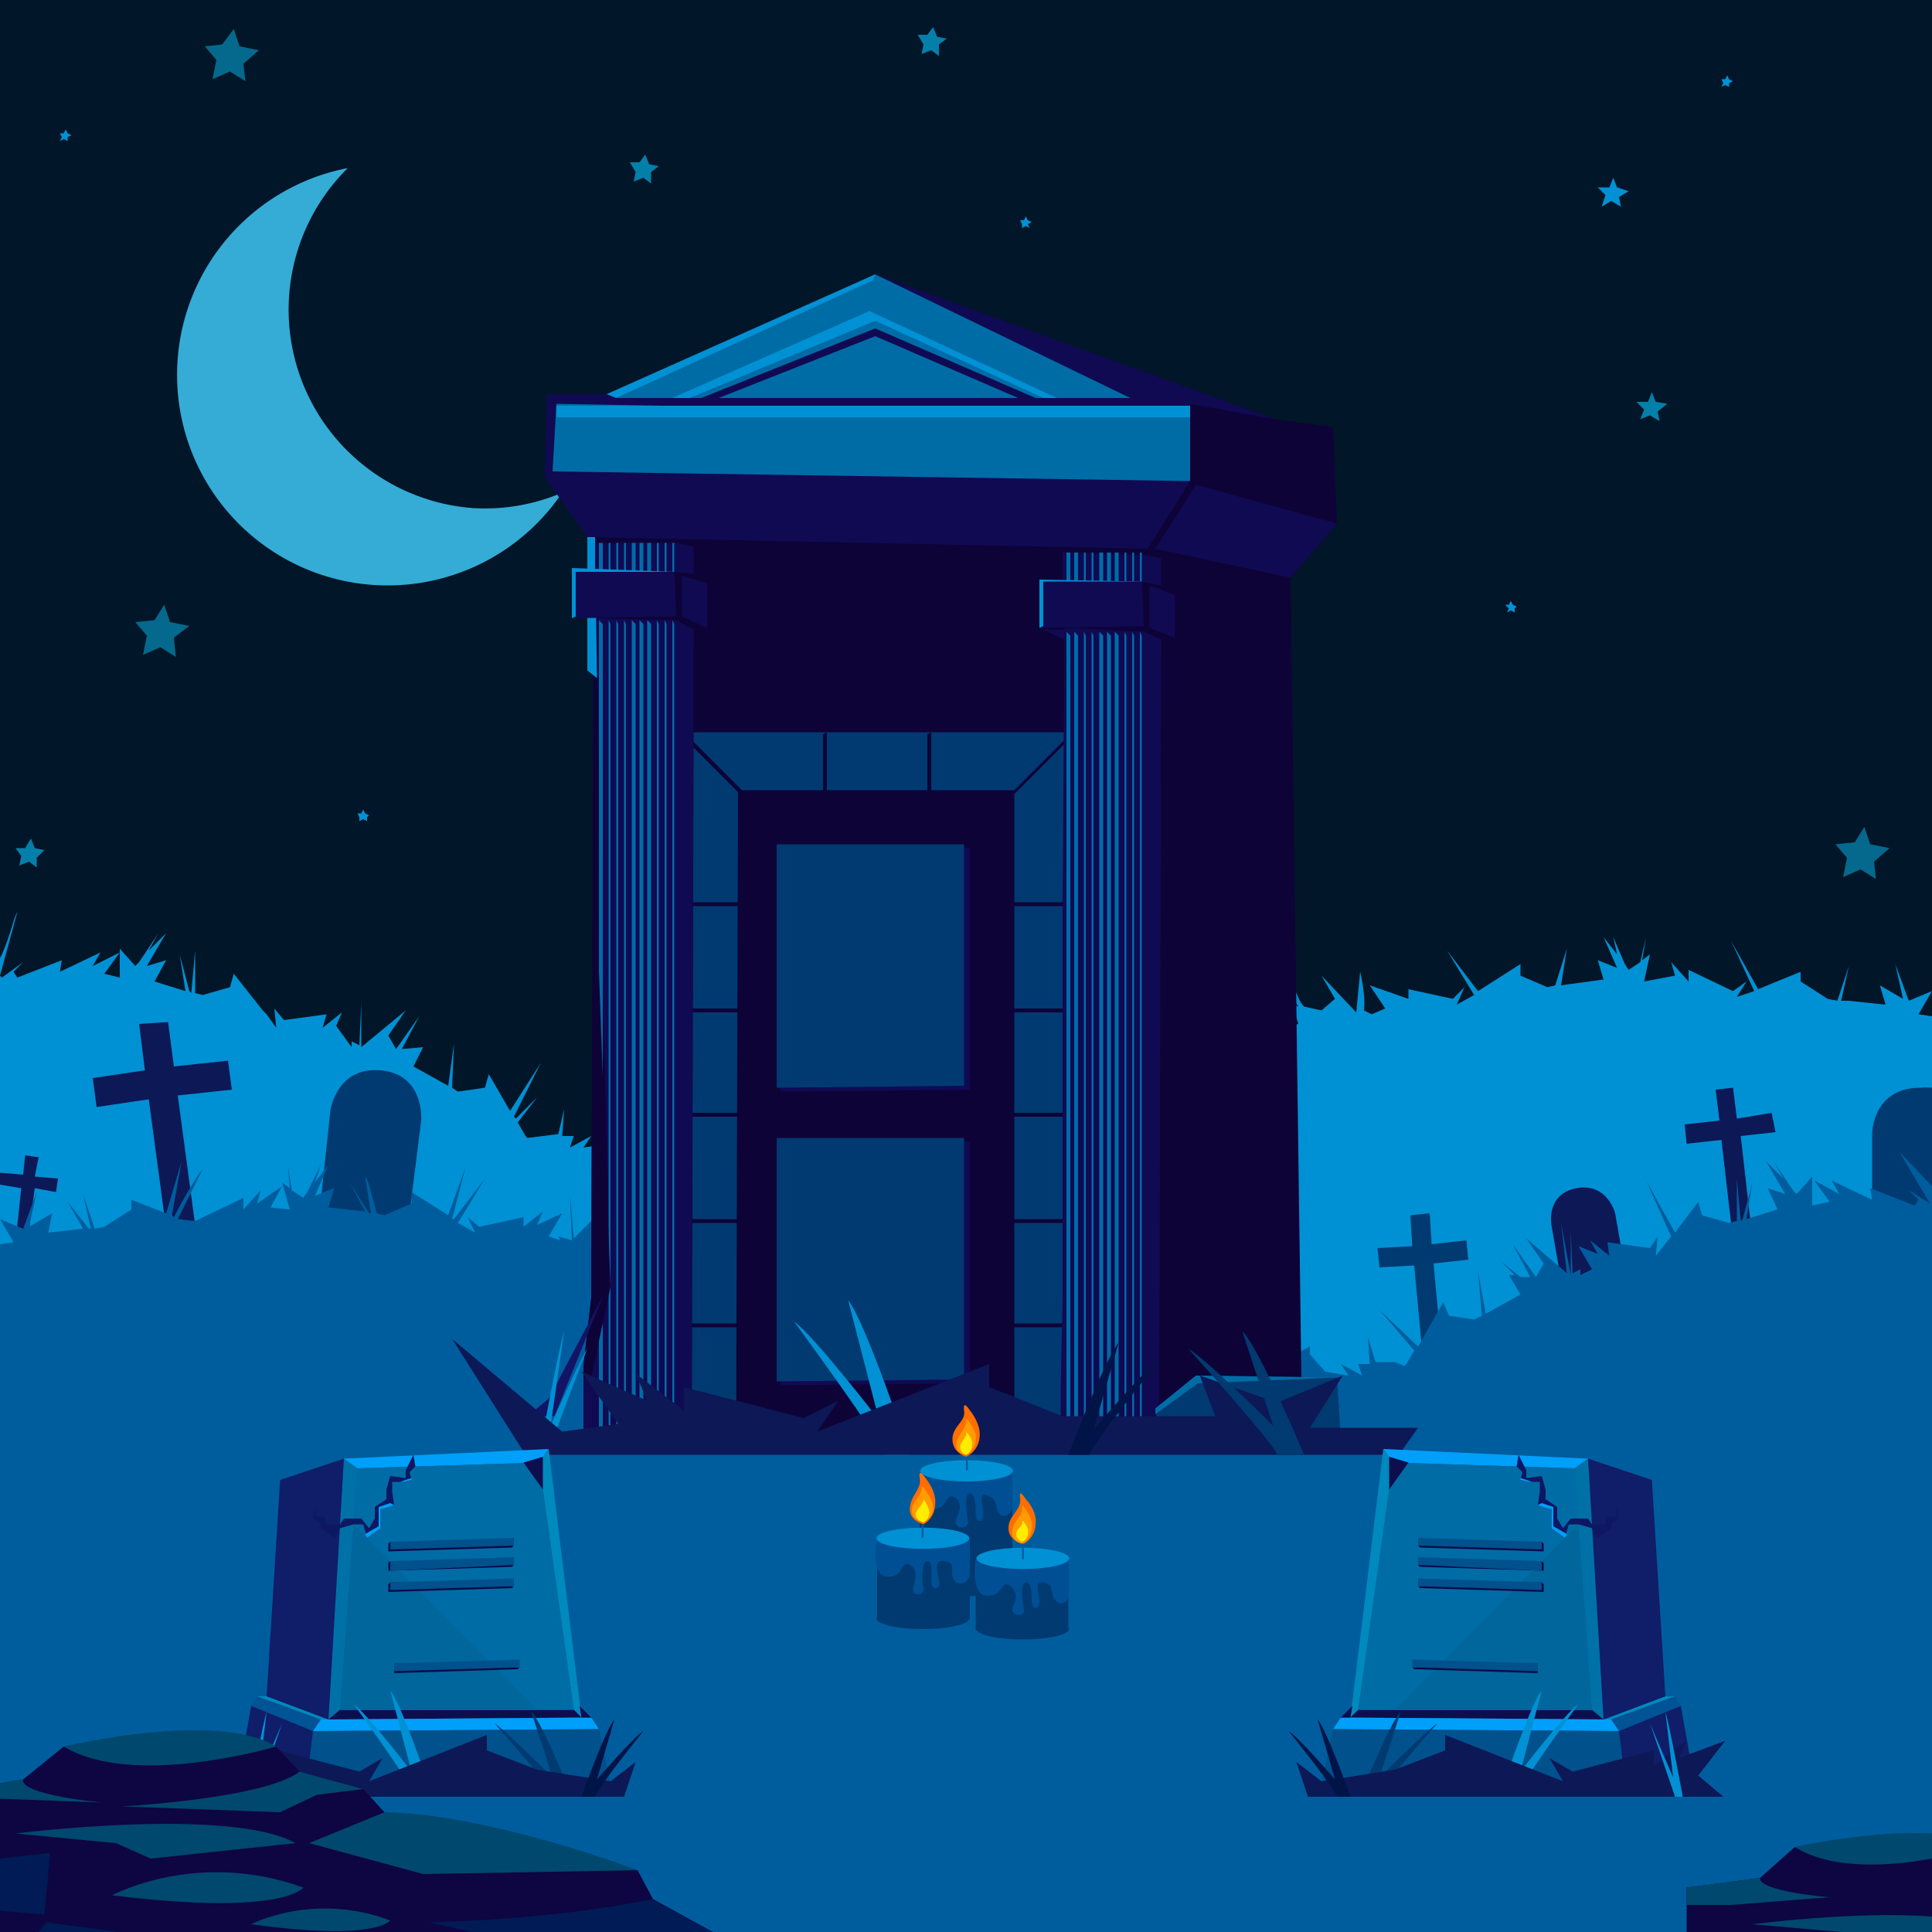 <svg xmlns="http://www.w3.org/2000/svg" xmlns:xlink="http://www.w3.org/1999/xlink" width="100%" height="100%" version="1.1" viewBox="0 0 1000 1000" style="filter: invert(0)"><rect id="background" width="100%" height="100%" fill="#011628"/><g id="attribute-0"><path fill="#34acd6" d="M245 263a103 103 0 0 1-65-176 109 109 0 1 0 111 168 102 102 0 0 1-46 8Z"/><path fill="#0091d4" d="m35 73-2-1-2 1 1-2-1-2h2l1-2 1 2 2 1-2 1v2zM190 425l-2-1-2 1v-2l-1-2h2l1-2 1 2 2 1-1 1v2zM533 118l-2-1-2 1v-2l-1-2h2l1-2 1 2 2 1-2 1 1 2zM393 198l-2-1-2 1v-2l-1-2h2l1-2 1 2 2 1-2 1 1 2zM895 45l-2-1-2 1 1-2-1-2h2l1-2 1 2 2 1-2 1v2zM784 317l-2-1-2 1 1-2-2-2h2l1-2 1 2 2 1-1 1v2z"/><path fill="#047faa" d="m859 218-5-3-5 2 2-5-4-4h6l2-5 2 5 6 1-5 4 1 5zM486 29l-4-3-5 2 1-5-3-5h5l3-4 2 5 5 1-4 3v6zM337 95l-4-3-5 2 1-5-3-5h5l3-4 2 5 5 1-4 3v6zM19 449l-4-3-5 2 1-5-3-4h5l3-5 2 5 5 1-4 4v5z"/><path fill="#04698c" d="m91 340-8-5-9 4 2-10-6-7 10-1 5-8 3 9 10 2-8 6 1 10zM622 230l-9-5-9 4 3-10-7-7 10-1 5-8 4 9 9 2-7 7 1 9zM971 455l-8-5-9 4 2-10-6-7 10-1 5-8 3 9 10 2-8 7 1 9zM127 42l-8-5-9 4 2-10-6-7 9-1 6-8 3 9 10 2-8 7 1 9z"/><path fill="#0091d4" d="m839 107-5-3-5 3 2-6-4-4h6l2-5 2 5 6 2-5 3 1 5z"/><path fill="#fff" d="M-2912-2912v6824h6824v-6824Zm3912 3912H0V0h1000Z"/></g><g id="ground" style="filter: hue-rotate(156deg)"><path fill="#0091d4" d="M9 472c-2 3-4 14-9 24v386h1000V526l-7-1 7-12-12 5-7-19 4 18-12-7 3 10-19-2a940 940 0 0 1-2 0h-2l4-18-6 18-5-1-14-9v-5l-22 9-14-25 12 26-9 3 5-8-7 5-23-11v6l-9-10 2 7-16 3 3-14-4 3 2-12-3 13-6 4-2-3-6-14 2 9-7-9 7 16-10-4 3 10-22 3 3-19-6 19-4 1-14-6v-6l-22 14-16-21 14 23-9 5 4-9-6 6-23-5v5l-20-7 8 12-7 3-4-2c1-8-2-20-2-20l-2 21-18-19 7 12-7 6-9-2c-3-3-4-8-5-9a11 11 0 0 0 2 9l-3-1 3 10-18 5a649 649 0 0 1-2 0l-2 1 3-20-5 21-4 1-7-2-2-8-4 5c-3-7-6-17-8-19l5 15v1l-7-12 6 12-5 5h-1l2-12-12 9-1-5-17 10-26-13 2 5-9 7-21 1v-10l-9 7-6-3 1-13-12 23 1 2-5-1 2-12-11 12-2-5-13 11-6-3 5 6-27-9 2 5-8 9-20 5v-10l-6 6 1-15-5 18-11-7 8 14-11 1-1-6-3 11-2-5-12 15h-2l1-6-6 9-3-17c0 3-3 4-2 13l-2 4-8-1 2-4-12 6v-4l-14 5-1 2-5-3 8-14-9 13h-1l3-16-5 15-10-6v4l-9 9-12 2 4-6-11 6 2-6h-6l1-14-3 13-16 2-1-1-4-7 10-13-11 11-1-1 14-28-16 25-11-19-2 7-14 2-3-2 1-23-3 22-18-10 5-10-11 1 9-17-12 17-4-7 9-13-23 19v-23l-1 22-4-2v3l-8-11 3-7-10 8 2-7-22 3-5-6 1 10-5-7a1277 1277 0 0 1-2-2l-15-19-2 7-14 4-4-1v-22l-2 22-1-1-5-19 3 19-16-5 6-11-10 3 10-17-9 9 5-9-10 15-2 2-8-9v15l-8-2 8-11-14 7 4-7-21 10 1-6-23 9-2-3 5-5-11 8-1-1Zm-15 12"/><path fill="#003a71" d="m211 636-46-5 6-56s3-23 26-21 21 26 21 26Zm789 10h-31v-59s0-24 25-24a31 31 0 0 1 6 0Zm-240 6-1-10-18 2-1-16-10 1 1 16-18 1 1 10 18-1 4 43 10-1-4-43 18-2z"/><path fill="#0d1856" d="m843 668-33 6-7-40s-3-16 13-19 20 13 20 13ZM120 564l-2-15-28 3-3-23-15 1 3 24-27 4 2 15 27-4 9 67 15-2-9-67 28-3zm799 22-2-10-18 3-2-16-9 1 2 16-18 2 1 10 18-2 5 43 10-1-5-44 18-2zM30 610l-12-1 2-10-7-1-1 10-12-1-1 6 12 2-3 28 6 1 4-29 11 2 1-7z"/><path fill="#005d9d" d="m15 635 4-18-7 19-12-5 7 12-7 1v356h1000V614l-17-18 16 27-11-7 5 5-2 3-23-9 1 6-21-10 4 7-13-7 8 11-9 2v-15l-8 9-2-2-10-15 5 9-9-9 10 17-9-3 5 11-16 5 3-19-5 19-1 1-2-22v22l-4 1-14-4-2-7-12 16-15-27 13 29-8 10 1-10-4 6-22-3 1 7-10-8 4 7-10-4 7 12-6 3v-3l-4 2-1-22v23l-5-27 3 26-21-18 9 13-4 7-12-17 9 17h-5l-10-8 7 7h-3l6 10-18 10-4-22 2 23-4 2-13-2-3-7-13 23-20-19 18 21-4 7-1 1-5-2h-10l-4-13 1 14h-6l2 6-11-6 4 6-12-2-8-9v-4l-14 7-8-13 7 14-5 3 3-5-4 3-14-5v4l-5-6 1 4-8-4 2 4h-3l2-8-3 8-4 1-6-8-1 8-7-2-12-16-2 5-9-15v11l-6-2 6-11-9 4-4-19v16l-5-6-1 10-20-5-7-9 1-5-27 9 5-6-5 3-14-11-1 5-11-12 1 12-5 1 2-3h-4l-9-22 1 13-6 3-9-7v9h-21l-8-7 1-5-26 13h-1l-16-10-1 5-5-8v6l-7-7 2 11-7-5-3 4-3-5-3 8-7 1-8-2-9-17 7 17-18-6 3-9-3 1 6-7c-2 0-5 4-9 7l-6 1 5-15c-2 1-5 9-8 16l-7-6 7-13-19 19-2-23 1 24-7-2 1 2-6-2 7-12-13 6 3-7-10 8v-5l-23 5-6-5 4 8-9-5 14-23-16 21h-1l7-27-9 25-19-12v6l-14 6-4-1c-2-7-4-17-6-19l3 19h-1l-10-16 8 15-19-2 3-10-10 4 7-16-7 9 3-9-7 14-2 3-6-4-2-13 1 12-4-3 4 14-10-1 6-11-13 9 2-7-9 10v-6l-25 12-9-1 13-26c-3 3-12 19-15 25l-1-1 5-28-8 27-18-7v5l-14 9-5 1-6-18 4 18h-1l-11-14 8 14-18 2 2-10Zm991-33"/></g><g id="attribute-1"><path fill="#0e0337" d="m453 142 207 75 30 4 2 50-24 28 6 444-372 2v-38l4-35 1-323-3-71 47-81 102-55z"/><path fill="#100a53" d="m453 142-139 62h-31l-1 43 22 31 290 6 22-35v-40l44 8-207-75z"/><path fill="#003a71" d="m359 379-1 366 208-1V379H359z"/><path fill="#0e0337" d="m357 576 1 2h193v-2H357zm0 55 1 2h193v-2H357zm0 54 1 2h193v-2H357zm0-218 1 2h193v-2H357zm125-88-2 1v87h2v-88zm75 0-1-1-62 62 1 1 62-62zm-129 0-2 1v87h2v-88zm-79-5-1 2 62 62 2-1-63-63zm8 148 1 2h193v-2H357z"/><path fill="#006ca6" d="M319 206h44l90-36 83 36h49l-132-64-134 64z"/><path fill="#006ca6" d="m372 206 81-32 74 32H372zm244 9v34l-330-5 2-35 328 6z"/><path fill="#100a53" d="m619 251-21 33 70 15 24-28-73-20z"/><path fill="#0091d4" d="M288 210h328v6H288zm69-4 96-40 87 40h7l-97-45-102 45h9zm-38 0 133-61 1-3-139 62 5 2z"/><path fill="#100a53" d="M353 298v21l13 6v-23l-13-4z"/><path fill="#0091d4" d="M304 278v69l5 4-1-73h-4z"/><path fill="#100a53" d="m359 297-10-1h-41v-15h41l10 2v14z"/><path fill="#006ca6" d="M310 281v15h2v-15h-2zm5 0v15h1v-15h-1zm4 0v15h1v-15h-1zm4 0v15h1v-15h-1zm4 0v15h2v-15h-2zm4 0v15h2v-15h-2zm4 0v15h2v-15h-2zm5 0v15h1v-15h-1zm4 0v15h1v-15h-1zm4 0v15h1v-15h-1z"/><path fill="#100a53" d="m309 320 2 147 5 199-10 47h-4v32h56l1-419-9-5-41-1z"/><path fill="#006ca6" d="M310 321v424h2V323l-2-2zm5 0v424h1V323l-1-2zm4 0v424h1V323l-1-2zm4 0v424h1V323l-1-2zm4 0v424h2V323l-2-2zm4 0v424h2V323l-2-2zm4 0v424h2V323l-2-2zm5 0v424h1V323l-1-2zm4 0v424h1V323l-1-2zm4 0v424h1V323l-1-2z"/><path fill="#0091d4" d="m349 296-53-2v26l53-24z"/><path fill="#100a53" d="M349 296h-51v24l52-1-1-23zm246 7v22l13 5v-22l-13-5zm6 0-10-2h-41v-15l41 1 10 2v14z"/><path fill="#006ca6" d="M552 286v15h2v-15h-2zm4 0v15h2v-15h-2zm5 0v15h1v-15h-1zm4 0v15h1v-15h-1zm4 0v15h2v-15h-2zm4 0v15h2v-15h-2zm4 0v15h2v-15h-2zm5 0v15h1v-15h-1zm4 0v15h1v-15h-1zm4 0v15h1v-15h-1z"/><path fill="#100a53" d="m551 325-1 147v200l-1 46v26h51l1-413-9-4-41-2z"/><path fill="#006ca6" d="M552 327v417h2V329l-2-2zm4 0v417h2V329l-2-2zm5 0v417h1V329l-1-2zm4 0v417h1V329l-1-2zm4 0v417h2V329l-2-2zm4 0v417h2V329l-2-2zm4 0v417h2V329l-2-2zm5 0v417h1V329l-1-2zm4 0v417h1V329l-1-2zm4 0v417h1V329l-1-2z"/><path fill="#0091d4" d="m591 301-53-1v25l53-24z"/><path fill="#100a53" d="M591 301h-51v24l52-1-1-23z"/><path fill="#0e0337" d="M302 713h4l10-47-9-245-1 251-4 35v6z"/><path fill="#100a53" d="m540 326 11 5v-5h-11z"/><path fill="#0e0337" d="m382 409-1 338 144-2V409H382z"/><path fill="#100a53" d="m405 439-1 126 98-1V439h-97zm0 152-1 126 98-1V591h-97z"/><path fill="#003a71" d="M402 437v126l97-1V437h-97zm0 152v126l97-1V589h-97zm290 124-73-1-21 17 2 15h94l-2-31z"/><path fill="#006ca6" d="m692 713-73-1-21 17v3l22-16 72-3z"/><path fill="#121465" d="m312 671-25 62h-14l11-9 28-53z"/><path fill="#0091d4" d="M471 753s-23-69-32-80l16 62s-34-44-44-51c0 0 47 64 47 69Zm-192 0s10-55 13-64l-7 49s15-34 19-40c0 0-20 51-20 55Z"/><path fill="#0d1856" d="m724 753 10-14h-56l17-27-34 14-40-14 8 21h-79l-38-15v-12l-89 35 11-16-18 9-62-16v12l-25-19 6 14-34-15 19 27-29 4-57-48 38 60h452z"/><path fill="#003a71" d="M675 753s-23-55-32-64l16 49s-34-34-44-40c0 0 46 51 46 55Z"/><path fill="#001448" d="M553 753s19-50 26-58l-13 45s27-32 35-37c0 0-37 46-37 50Z"/>
</g><g id="attribute-2" transform="translate(1000, 0) scale(-1,1)"><path fill="#0089bc" d="M862 878h5l-33 12h-4l32-12z"/><path fill="#009ffa" d="m721 757-5-7 106 5-7 5-94-3z"/><path fill="#0089bc" d="m721 757-18 128-4 4 17-139 5 7z"/><path fill="#0071a7" d="m822 755 8 135-6-3-9-127 7-5z"/><path fill="#101d68" d="m855 766-33-11 8 135 32-12-7-112z"/><path fill="#0d0e4e" d="m699 889 131 1-6-5H703l-4 4z"/><path fill="#006ca6" d="m815 760 9 125H703l18-128 94 3z"/><path fill="#00669c" d="m817 789 7 96H722l95-96z"/><path fill="#009ffa" d="m694 889 140 1 4 6-148-1 4-6z"/><path fill="#00518c" d="m690 895-7 32 159 2-4-33-148-1z"/><path fill="#005394" d="m834 890 33-12 3 5-32 13-4-6z"/><path fill="#101d68" d="m838 896 4 33 33-18-5-28-32 13z"/><path fill="#0d1762" d="m837 781-1 4h-4l-1 4h-7l-2-3h-9l-4 5-3-5v-6l-6-4v-5l-2-7-8 1v-4l-4-8-1 6 3 3-1 4 4 1h6v5l-1 7h4l3 2v10l7 5 2-7h5l7 2 3 5 7-5v-3l4-2-1-5z"/><path fill="#0d0e4e" d="M719 754v17l10-14-10-3ZM694 889l6-6-1 6h-5z"/><path fill="#0a0b48" d="M799 799v4l-64-2-1-1 64-2 1 1z"/><path fill="#00518c" d="M798 798v4l-64-2v-4l64 2z"/><path fill="#0a0b48" d="M799 809v4l-64-2-1-1 64-2 1 1z"/><path fill="#00518c" d="M798 808v5l-64-3v-4l64 2z"/><path fill="#0a0b48" d="M799 820v4l-64-2-1-1 64-2 1 1z"/><path fill="#00518c" d="M798 819v4l-64-2v-4l64 2z"/><path fill="#0a0b48" d="M796 862v4l-64-2-1-1 65-2v1z"/><path fill="#00518c" d="M796 861v4l-65-2v-4l65 2z"/><path fill="#0d1762" d="M720 927v-5l-7-6 4 11h3zM832 929v-6l9-6 5 10 4-3-5-4-5-8-11 11 3 6z"/><path fill="#009ffa" d="M832 929v-6l9-6-1-1-10 7 2 6zM811 794l-7-4v-10l-6-2-2 1 3 1 4 1v10l7 5 1-2zM793 767l-6-2v1l4 1h2z"/><path fill="#0091d4" d="M776 930s16-48 22-55l-11 42s23-30 30-35c0 0-32 44-32 48Z"/><path fill="#003a71" d="M704 930s15-38 21-44l-11 34s24-24 30-28c0 0-31 35-31 38Z"/><path fill="#0d1856" d="m671 912 6 18h215l-13-11 14-18-24 9 4-9-17 13v-8l-42 11-12-7 7 12-61-24v8l-26 10-38 6-13-10z"/><path fill="#001448" d="M699 930s-12-34-17-40l9 31s-19-22-24-25c0 0 25 31 25 34Z"/><path fill="#0091d4" d="M871 930s-7-38-9-44l4 34-12-28 13 38Z"/></g><g id="attribute-3"><path fill="#0089bc" d="M862 878h5l-33 12h-4l32-12z"/><path fill="#009ffa" d="m721 757-5-7 106 5-7 5-94-3z"/><path fill="#0089bc" d="m721 757-18 128-4 4 17-139 5 7z"/><path fill="#0071a7" d="m822 755 8 135-6-3-9-127 7-5z"/><path fill="#101d68" d="m855 766-33-11 8 135 32-12-7-112z"/><path fill="#0d0e4e" d="m699 889 131 1-6-5H703l-4 4z"/><path fill="#006ca6" d="m815 760 9 125H703l18-128 94 3z"/><path fill="#00669c" d="m817 789 7 96H722l95-96z"/><path fill="#009ffa" d="m694 889 140 1 4 6-148-1 4-6z"/><path fill="#00518c" d="m690 895-7 32 159 2-4-33-148-1z"/><path fill="#005394" d="m834 890 33-12 3 5-32 13-4-6z"/><path fill="#101d68" d="m838 896 4 33 33-18-5-28-32 13z"/><path fill="#0d1762" d="m837 781-1 4h-4l-1 4h-7l-2-3h-9l-4 5-3-5v-6l-6-4v-5l-2-7-8 1v-4l-4-8-1 6 3 3-1 4 4 1h6v5l-1 7h4l3 2v10l7 5 2-7h5l7 2 3 5 7-5v-3l4-2-1-5z"/><path fill="#0d0e4e" d="M719 754v17l10-14-10-3ZM694 889l6-6-1 6h-5z"/><path fill="#0a0b48" d="M799 799v4l-64-2-1-1 64-2 1 1z"/><path fill="#00518c" d="M798 798v4l-64-2v-4l64 2z"/><path fill="#0a0b48" d="M799 809v4l-64-2-1-1 64-2 1 1z"/><path fill="#00518c" d="M798 808v5l-64-3v-4l64 2z"/><path fill="#0a0b48" d="M799 820v4l-64-2-1-1 64-2 1 1z"/><path fill="#00518c" d="M798 819v4l-64-2v-4l64 2z"/><path fill="#0a0b48" d="M796 862v4l-64-2-1-1 65-2v1z"/><path fill="#00518c" d="M796 861v4l-65-2v-4l65 2z"/><path fill="#0d1762" d="M720 927v-5l-7-6 4 11h3zM832 929v-6l9-6 5 10 4-3-5-4-5-8-11 11 3 6z"/><path fill="#009ffa" d="M832 929v-6l9-6-1-1-10 7 2 6zM811 794l-7-4v-10l-6-2-2 1 3 1 4 1v10l7 5 1-2zM793 767l-6-2v1l4 1h2z"/><path fill="#0091d4" d="M776 930s16-48 22-55l-11 42s23-30 30-35c0 0-32 44-32 48Z"/><path fill="#003a71" d="M704 930s15-38 21-44l-11 34s24-24 30-28c0 0-31 35-31 38Z"/><path fill="#0d1856" d="m671 912 6 18h215l-13-11 14-18-24 9 4-9-17 13v-8l-42 11-12-7 7 12-61-24v8l-26 10-38 6-13-10z"/><path fill="#001448" d="M699 930s-12-34-17-40l9 31s-19-22-24-25c0 0 25 31 25 34Z"/><path fill="#0091d4" d="M871 930s-7-38-9-44l4 34-12-28 13 38Z"/></g><g id="attribute-4"><path fill="#003a71" d="M476 761h48v60h-48z"/><path fill="#004f95" d="M476 761s-3 19 6 20 7-9 12-6 2 9 1 11c-2 6 7 6 6 1s-2-14 1-14 3 7 3 10c0 6 4 5 4 1s-3-12 2-10 4 4 5 7c2 6 7 4 8-1v-19Z"/><ellipse cx="500.3" cy="761.3" fill="#0091d4" rx="24" ry="5.5"/><ellipse cx="500.3" cy="820.7" fill="#003a71" rx="24" ry="5.5"/><path fill="#ff6d00" d="M502 730s6 7 5 14a12 12 0 0 1-7 10s-7-2-7-9 7-9 6-15c0 0-1-6 3 0Z"/><path fill="#ff9d00" d="M505 746a9 9 0 0 1-5 7s-6-1-5-6 6-8 5-13c0 0 6 6 5 12Z"/><path fill="#ffec00" d="M503 748a5 5 0 0 1-3 5s-3-1-3-4 4-5 3-8c0 0 4 4 3 7Z"/><path fill="#005d9d" d="M500 754h1v7h-1z"/><path fill="#003a71" d="M505 807h48v37h-48z"/><path fill="#004f95" d="M505 807s-3 19 6 19 7-9 12-5 2 9 1 11c-1 5 7 5 6 1s-2-14 1-14 3 6 3 9c0 6 4 5 4 1s-3-11 2-10 4 4 5 7c2 6 8 4 8 0v-19Z"/><ellipse cx="529.4" cy="806.6" fill="#0091d4" rx="24" ry="5.5"/><ellipse cx="529.4" cy="843.1" fill="#003a71" rx="24" ry="5.5"/><path fill="#ff6d00" d="M531 776s6 6 5 13a12 12 0 0 1-6 10s-8-1-8-8 7-9 6-16c0 0-1-5 3 1Z"/><path fill="#ff9d00" d="M534 791a9 9 0 0 1-5 8s-6-1-5-7 6-7 5-13c0 0 6 6 5 12Z"/><path fill="#ffec00" d="M532 794a5 5 0 0 1-3 4s-3-1-3-4 4-4 3-7c0 0 4 3 3 7Z"/><path fill="#005d9d" d="M529 800h1v7h-1z"/><path fill="#003a71" d="M454 796h48v42h-48z"/><path fill="#004f95" d="M454 796s-4 19 5 20 7-9 12-6 2 9 2 11c-2 6 6 5 5 1s-1-14 2-14 2 7 2 10c0 6 5 5 4 0s-3-11 3-10 3 5 4 8c2 6 8 4 9-1v-19Z"/><ellipse cx="477.7" cy="796.2" fill="#0091d4" rx="24" ry="5.5"/><ellipse cx="477.7" cy="837.7" fill="#003a71" rx="24" ry="5.5"/><path fill="#ff6d00" d="M479 765s6 7 5 14a12 12 0 0 1-6 10s-8-2-7-9 6-9 5-15c0 0-1-6 3 0Z"/><path fill="#ff9d00" d="M483 781a9 9 0 0 1-5 7s-6-1-6-6 6-8 5-13c0 0 6 6 6 12Z"/><path fill="#ffec00" d="M481 783a6 6 0 0 1-3 5s-4-1-4-4 4-5 4-8c0 0 3 4 3 7Z"/><path fill="#005d9d" d="M477 789h1v7h-1z"/>
</g><g id="front"><path fill="#0e0543" d="m0 923 12-2 21-17h110l12 13 33 9 11 12 131 30 8 15 31 17H0v-77z"/><path fill="#001b55" d="m369 1000-32-17s-42 10-115 12l22 5Z"/><path fill="#00486d" d="M202 994s-7 11-72 2c0 0 32-17 72-2ZM157 977s-10 15-99 4c0 0 44-24 99-4Z"/><path fill="#001b55" d="m61 1000-37-5-4 5h41zM0 962v27l23 2 3-32-26 3z"/><path fill="#00486d" d="m219 970 111-2s-76-29-131-30l-39 16ZM153 954l-75 8-18-8-52-5s111-14 145 5ZM188 926l-24 3-19 9-82-3s74-4 92-18ZM143 904s-74 22-110 0c0 0 79-19 110 0ZM0 931l53 2s-43-4-41-12l-12 2Z"/><path fill="#0e0543" d="M1000 1000H873v-23l38-5 18-16h71v44z"/><path fill="#00486d" d="M1000 1000h-47l-46-4s53-7 93-4ZM1000 962c-22 4-52 6-71-6 0 0 40-9 71-7ZM947 982s-37-3-36-10l-38 5v9h23Z"/></g></svg>